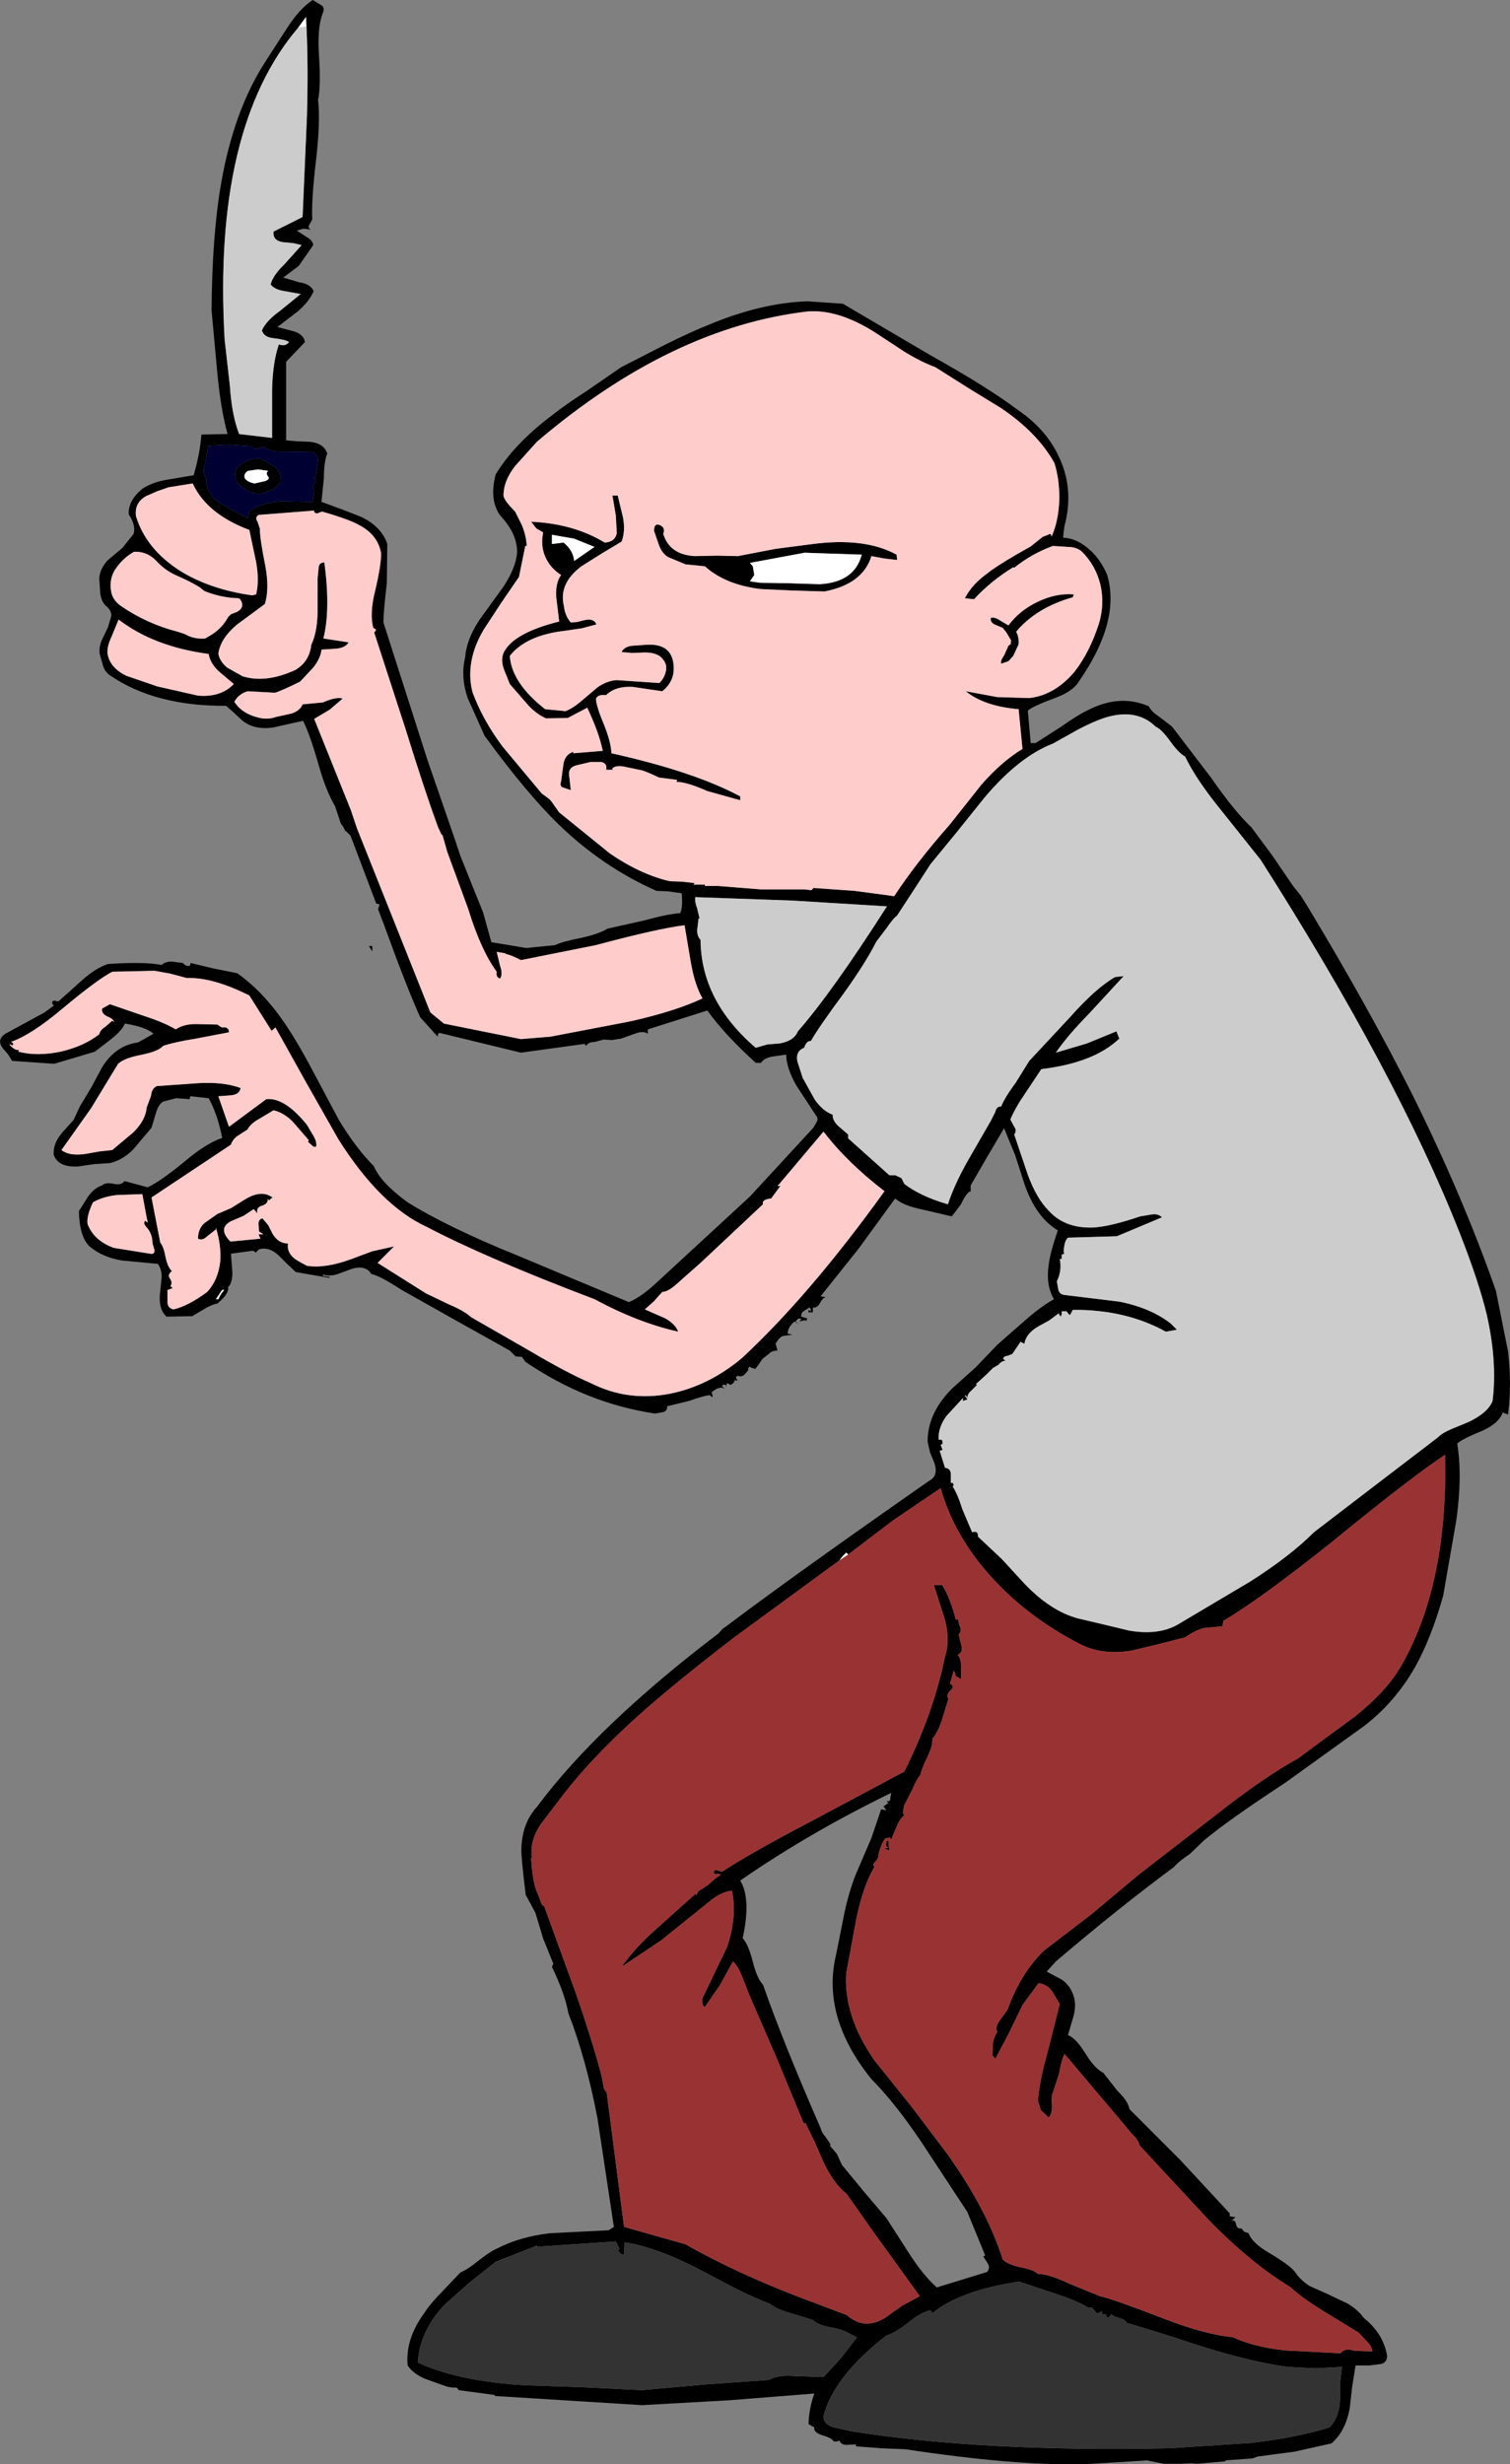 <?xml version="1.0" encoding="UTF-8" standalone="no"?>
<svg xmlns:xlink="http://www.w3.org/1999/xlink" height="254.35px" width="155.95px" xmlns="http://www.w3.org/2000/svg">
  <rect width="100%" height="100%" fill="#808080" stroke="none"/>
  <g transform="matrix(1.0, 0.0, 0.0, 1.0, -506.0, -107.3)">
    <path d="M659.55 243.0 Q658.75 239.65 656.75 234.55 650.25 218.1 636.2 196.05 L632.05 190.85 Q629.5 187.7 628.4 185.4 627.7 185.0 626.85 183.8 626.0 182.6 625.35 182.3 623.35 180.35 620.05 181.4 618.85 181.8 617.25 182.65 L614.75 184.05 Q611.25 185.4 607.7 189.6 L604.85 193.15 602.1 196.5 600.35 199.2 598.65 201.8 Q598.2 202.15 597.6 203.05 L596.5 204.5 Q595.45 206.6 593.2 209.75 590.5 213.4 589.75 214.75 589.3 214.7 589.05 215.45 588.15 215.8 588.35 216.85 L588.9 218.55 590.15 220.8 Q591.0 222.0 592.0 222.35 591.95 222.9 592.55 223.5 L593.6 224.4 593.6 224.8 597.85 228.6 598.45 228.6 599.1 228.9 599.4 229.5 Q601.1 230.8 603.9 231.6 604.55 229.6 605.9 227.2 L608.35 222.95 608.8 222.05 Q608.9 221.5 609.4 221.5 609.75 220.6 610.9 219.05 L612.3 216.8 616.5 212.3 Q619.1 209.35 621.15 208.15 L622.05 208.05 618.5 211.9 Q616.2 214.25 615.05 215.95 L618.25 215.0 621.3 213.75 621.6 214.5 Q619.0 217.0 613.55 217.65 L611.85 220.2 Q610.85 221.65 610.35 222.85 L610.75 223.6 Q611.05 224.0 610.75 224.4 L612.15 228.55 Q613.05 231.0 614.3 232.25 615.95 234.1 618.9 234.0 620.65 233.9 623.75 232.85 L624.95 232.65 Q625.65 232.55 626.0 232.95 L621.35 234.9 616.3 235.05 Q616.0 235.3 615.9 236.0 615.8 236.65 615.95 236.7 L615.65 236.8 615.65 237.25 615.45 237.25 Q615.7 238.45 615.15 239.55 L615.3 240.4 Q615.4 240.85 615.85 240.95 L621.6 241.65 Q624.85 242.3 626.9 243.9 L627.55 244.55 626.4 244.75 Q622.25 242.45 616.8 242.5 L616.5 243.05 616.3 242.85 616.15 242.65 615.65 242.65 615.65 242.95 615.55 243.2 615.4 243.0 615.35 242.85 614.35 243.6 613.25 244.2 Q611.95 244.95 611.8 246.0 L611.4 245.8 610.55 247.05 610.05 247.25 Q609.7 247.25 609.6 247.55 L609.85 247.75 Q609.45 247.75 609.15 248.15 L608.55 248.5 607.8 249.25 606.8 250.15 606.9 250.25 606.3 250.85 Q605.9 251.2 605.9 251.6 L605.75 251.3 605.65 251.4 605.8 251.55 605.9 251.75 605.45 251.9 605.45 251.6 603.75 253.45 Q602.85 254.7 602.95 255.9 L603.15 255.9 Q603.35 255.85 603.35 256.3 L603.15 256.45 603.35 256.95 603.05 257.05 603.6 258.8 Q604.15 258.85 604.2 259.4 L604.2 260.35 604.4 260.35 604.5 260.55 604.4 260.75 Q604.9 261.5 605.4 263.1 L606.4 265.45 Q607.05 265.25 607.0 265.9 L609.45 268.2 611.75 270.7 Q614.5 273.6 617.35 274.35 L619.9 274.95 622.6 275.6 Q625.8 276.15 627.85 274.85 L635.1 270.55 Q639.2 267.95 641.7 265.45 L648.1 260.55 654.45 255.7 Q654.95 255.2 655.9 254.8 L657.6 254.1 Q659.65 253.15 660.15 251.9 660.65 247.85 659.55 243.0 M661.75 246.8 Q662.15 250.2 661.75 253.3 L661.2 253.1 Q660.8 254.2 659.15 254.95 656.95 255.85 656.5 256.3 657.05 259.65 656.4 264.25 L655.05 272.0 Q653.8 276.45 652.1 279.45 650.05 283.0 646.95 285.4 L638.75 291.3 Q632.95 295.1 630.35 297.25 L628.9 298.65 Q627.7 299.45 627.25 300.0 621.5 304.25 615.05 309.75 L614.1 310.8 615.7 311.65 Q616.5 312.25 616.8 313.1 617.2 314.0 616.9 315.3 L616.3 317.35 Q617.15 317.7 618.1 319.25 619.05 320.8 619.95 321.25 L621.4 323.1 Q622.5 324.15 622.65 325.0 L627.9 330.25 633.0 335.75 633.0 336.05 633.6 336.15 633.15 336.55 Q633.55 336.35 633.65 336.85 633.75 337.4 634.2 337.3 L634.5 337.65 634.95 337.8 Q635.3 338.8 637.1 339.85 639.2 341.1 639.75 341.8 640.25 342.6 641.25 343.25 L643.15 344.1 645.15 345.05 Q646.2 345.65 646.85 346.55 648.85 348.15 649.25 350.4 649.3 351.1 648.65 351.3 L647.45 351.45 646.0 351.45 645.65 353.65 645.4 355.85 Q644.95 358.3 643.5 359.5 L639.7 360.35 635.9 360.85 635.35 361.05 632.55 361.25 632.55 361.35 629.65 361.6 628.95 361.55 628.1 361.6 626.2 361.6 624.45 361.25 621.3 361.45 617.95 361.65 Q610.7 361.8 599.5 360.1 L597.0 360.0 594.4 359.8 594.4 359.6 593.45 359.65 Q592.85 359.65 592.7 359.2 L592.45 359.3 592.1 359.3 Q591.95 358.95 590.9 358.65 590.0 358.35 590.1 357.85 L589.5 357.5 Q589.55 355.9 590.1 354.35 L581.25 355.05 572.3 355.55 557.1 354.6 557.1 354.5 553.35 354.0 Q553.25 353.65 552.85 353.75 L552.2 353.65 549.95 352.85 Q548.65 352.3 548.1 351.45 547.85 348.7 549.85 346.0 550.5 345.0 551.7 343.8 L553.55 341.85 Q554.3 341.55 555.4 340.65 556.6 339.7 557.3 339.4 559.7 338.15 562.85 337.8 L568.85 337.5 569.4 337.15 567.7 325.9 Q566.5 319.7 564.7 315.1 564.35 313.1 563.0 310.3 L563.15 310.0 562.1 307.4 561.3 304.75 560.8 303.8 560.3 302.9 Q559.8 298.9 559.85 298.15 559.9 295.5 561.45 293.8 567.7 285.4 580.2 275.9 L580.6 275.45 581.15 275.05 Q588.05 269.85 601.95 260.15 602.95 259.65 602.5 258.3 L602.05 257.2 601.8 256.1 Q601.8 253.1 604.4 250.55 L606.75 248.45 609.0 246.1 611.85 243.6 Q613.5 242.15 614.85 241.4 614.0 239.95 614.3 237.9 614.45 236.6 615.25 234.3 612.95 232.9 611.8 229.5 L610.85 226.55 609.7 223.75 607.9 226.8 606.25 229.65 606.25 230.35 606.2 230.25 Q605.75 230.5 605.25 231.6 L604.3 232.85 601.3 232.15 Q599.3 231.75 598.45 231.0 L594.7 236.15 590.75 241.1 591.3 241.2 Q591.0 241.2 590.65 241.85 590.35 242.35 589.95 242.25 L589.95 242.75 589.5 242.75 589.5 242.5 589.75 242.65 589.75 242.45 589.6 242.25 589.05 242.6 Q588.7 242.8 588.75 243.2 L589.25 243.35 Q589.5 243.35 589.2 243.7 L589.2 243.55 588.55 243.7 588.7 243.55 588.75 243.4 588.45 243.4 588.15 243.7 588.55 244.0 588.05 243.7 Q587.35 244.3 587.35 244.95 L587.85 245.05 586.85 245.2 Q586.45 245.35 586.1 246.0 L586.3 246.7 Q585.7 246.7 585.4 247.05 L584.75 247.55 584.35 248.15 584.0 248.6 583.55 248.45 Q583.4 248.25 583.25 248.6 L583.3 248.7 583.0 249.05 Q582.65 249.5 582.2 249.3 581.95 249.4 582.05 249.6 L582.2 249.8 581.9 249.75 581.75 250.05 581.45 250.25 581.1 250.05 580.95 250.45 580.95 250.25 580.75 250.2 580.55 250.35 580.9 250.7 Q580.4 250.25 579.5 251.0 L579.6 251.4 579.6 251.5 579.4 251.4 579.3 251.3 Q578.7 251.35 577.15 251.9 L574.9 252.45 Q574.95 252.9 574.5 253.05 L573.65 253.2 Q566.55 252.15 560.25 247.85 L559.9 247.35 559.25 247.3 558.65 246.7 553.1 243.6 547.5 240.45 Q545.2 238.95 544.35 238.8 543.7 237.75 542.1 238.35 L540.75 238.85 Q539.95 239.05 539.35 238.85 L539.35 239.0 540.05 239.1 540.05 239.2 536.55 238.6 535.65 237.75 534.8 236.9 Q533.8 235.95 532.75 236.25 L532.4 236.6 532.25 236.45 532.1 236.4 529.85 236.7 530.0 238.6 Q530.0 239.8 529.55 240.15 529.7 240.8 528.45 241.85 528.0 241.9 527.2 242.35 L525.85 243.15 523.2 243.2 Q522.3 242.4 522.55 240.55 L522.7 239.1 Q522.7 238.3 522.3 237.75 L518.55 237.4 Q516.55 237.05 515.25 235.95 514.2 234.95 514.15 232.3 L515.1 230.8 Q515.75 229.9 516.55 229.65 516.9 229.3 517.8 229.5 518.55 229.65 518.85 229.2 L521.25 229.85 Q522.55 229.25 525.05 227.2 527.3 225.3 528.95 224.75 528.45 222.25 527.55 220.65 L525.7 220.45 Q525.6 220.45 525.6 220.75 L524.2 220.65 522.85 221.0 Q522.35 221.3 522.1 222.2 L521.65 223.7 519.75 225.95 Q518.65 227.05 517.35 227.35 L515.75 227.45 514.05 227.7 Q512.0 227.8 511.55 226.5 511.45 225.2 512.65 223.95 L513.6 222.9 514.25 221.5 515.45 219.5 516.55 217.45 Q517.95 215.2 520.25 214.9 L521.85 214.0 Q521.1 213.3 518.9 212.95 518.6 213.65 517.55 214.5 L515.8 215.85 511.6 217.1 507.25 216.8 506.85 216.15 506.25 215.45 Q505.65 214.6 506.55 214.0 L510.6 211.8 511.55 211.1 511.4 210.9 511.4 210.65 511.75 210.55 511.75 210.65 512.05 210.65 514.45 208.5 Q515.9 207.2 517.15 206.8 520.9 206.55 522.7 206.9 523.05 206.55 523.75 206.55 L524.9 206.7 Q525.15 207.05 525.6 207.0 L525.7 206.7 528.0 207.25 530.5 207.75 Q532.9 209.45 534.9 212.2 536.3 214.1 538.1 217.45 L541.0 222.9 Q542.75 225.8 544.6 227.65 545.3 229.35 548.1 231.4 552.3 234.0 559.35 236.85 L570.95 241.7 Q572.25 241.15 573.8 239.7 L576.4 237.3 583.45 230.8 590.0 223.7 590.35 223.1 Q590.55 222.7 590.25 222.4 L588.25 219.35 Q587.2 217.5 587.2 216.15 L585.8 216.35 Q584.9 216.5 584.6 217.0 L584.05 217.0 Q580.85 214.1 579.05 211.6 L572.9 213.55 572.9 214.0 Q572.45 213.65 571.55 214.0 L570.15 214.5 569.2 214.65 568.35 214.6 567.4 214.85 Q566.75 214.85 566.55 215.25 L566.35 215.05 559.8 215.95 551.35 213.9 551.25 214.05 551.2 214.3 549.4 212.3 Q548.0 209.2 545.75 203.0 L545.05 201.15 545.2 200.65 544.85 200.55 542.2 193.55 541.75 193.1 541.65 193.05 541.45 192.65 541.2 192.3 540.6 190.5 Q539.7 189.0 538.95 186.4 538.0 183.05 537.3 181.7 L534.15 182.4 Q532.2 182.65 531.0 181.65 L530.2 180.9 529.35 180.15 Q522.0 180.2 517.35 177.0 516.85 176.65 516.65 176.05 L516.3 174.8 Q516.2 174.15 516.5 173.4 L517.15 172.05 517.5 170.85 Q517.5 170.25 516.9 169.8 516.45 169.35 516.35 168.5 L516.25 167.0 Q516.3 166.05 517.1 165.15 L518.65 163.85 519.8 162.4 Q520.05 161.5 519.3 160.4 519.2 159.0 520.7 157.75 521.75 157.05 523.35 156.8 L526.0 156.35 Q526.65 154.15 526.8 152.15 L529.5 152.1 Q528.8 149.55 528.45 145.85 L527.85 139.35 Q527.9 131.55 528.85 126.15 530.15 118.75 533.35 113.75 L535.55 110.35 Q536.9 108.2 538.3 107.3 L539.2 107.85 Q539.6 108.1 539.3 108.75 538.75 110.25 538.95 113.1 539.15 116.25 538.85 117.6 539.1 119.8 538.65 123.75 538.15 127.9 538.25 129.95 L537.95 130.5 Q537.75 130.8 538.1 131.0 L537.35 130.9 536.65 131.1 537.65 131.75 Q538.3 132.1 538.35 132.6 L537.55 133.75 536.85 134.75 535.25 135.95 536.95 136.45 Q538.05 136.6 538.4 137.35 537.95 138.4 536.75 139.45 L534.65 141.05 536.35 141.5 Q537.35 141.8 537.5 142.6 L535.55 144.65 535.55 148.75 535.55 152.75 536.7 152.85 538.0 152.9 Q539.45 153.05 539.8 154.1 539.45 155.0 539.45 156.65 L539.2 159.1 541.25 159.85 543.3 160.65 Q545.4 161.65 546.0 163.45 L545.95 167.5 Q545.6 170.45 545.6 171.55 L550.15 185.75 552.95 193.85 553.55 195.65 555.9 201.5 556.75 204.55 560.35 205.15 563.35 204.85 Q564.0 204.5 566.05 204.1 567.85 203.7 568.75 203.15 L572.55 202.3 Q574.9 201.65 576.25 201.55 576.55 200.9 576.4 199.5 L575.0 199.3 573.8 199.25 Q568.25 196.8 563.7 192.4 560.4 189.2 556.05 183.25 L554.3 179.35 Q553.55 177.15 554.05 175.1 554.15 173.4 555.5 171.3 L558.0 167.85 Q559.3 165.85 559.4 164.35 559.45 162.4 557.65 160.5 556.5 158.85 557.2 156.25 559.15 153.05 563.1 150.1 564.35 149.1 566.6 147.65 L570.15 145.2 574.65 142.9 Q577.35 141.55 579.25 140.8 584.65 138.55 589.4 138.4 L593.05 138.65 602.15 144.0 Q607.9 147.2 611.1 149.6 614.2 151.7 615.5 154.75 616.9 157.95 615.95 161.55 L615.85 162.2 615.8 162.8 Q617.25 162.85 618.6 164.1 619.7 165.1 620.35 166.65 621.75 171.4 617.45 177.6 616.85 178.65 614.95 179.35 612.65 180.2 612.15 180.65 L612.45 184.0 612.95 184.0 615.6 182.3 Q617.3 181.1 618.35 180.6 621.65 178.9 624.65 180.2 624.9 180.75 625.75 181.3 L627.05 182.3 631.1 187.6 Q633.45 191.0 635.25 192.7 L637.4 195.6 639.55 198.75 640.35 199.75 641.1 200.95 Q647.45 211.5 651.85 220.25 657.05 230.7 660.5 240.55 L661.75 246.8 M592.7 268.35 L581.7 276.4 Q577.75 279.45 575.35 281.45 568.1 287.4 564.05 292.7 L561.8 295.65 Q560.65 297.45 560.95 299.05 L560.85 299.05 Q561.0 301.75 561.55 302.8 L561.8 303.45 Q561.9 303.95 562.2 304.05 L565.35 312.7 Q567.15 317.85 568.15 321.65 L568.3 322.5 Q568.35 323.0 568.65 323.25 L570.45 337.15 576.8 338.95 Q582.35 342.1 589.6 344.8 L593.45 346.25 Q595.25 347.85 597.4 346.55 L599.15 345.3 601.0 344.3 596.3 337.8 593.45 333.75 Q592.05 332.65 591.0 330.35 L590.15 328.4 589.2 326.45 589.0 326.45 586.25 319.8 583.45 313.35 582.7 311.45 Q582.25 310.25 581.7 309.75 L580.35 312.2 578.8 314.45 Q578.55 314.35 578.55 314.05 L578.55 313.55 581.1 308.25 Q582.15 305.15 581.6 302.45 580.6 302.55 579.6 303.3 L574.25 307.6 570.2 310.3 Q571.7 308.2 573.95 306.25 L577.8 302.8 577.95 302.9 Q578.0 302.5 578.45 302.3 L579.15 301.85 579.8 301.25 580.45 300.8 580.2 300.7 579.9 300.75 579.7 300.6 Q579.85 300.2 580.05 300.35 L580.55 300.5 Q583.9 298.35 589.75 295.3 L599.4 290.15 Q602.4 284.15 603.6 278.3 604.15 276.7 603.6 274.5 L602.45 270.9 603.3 270.9 Q604.15 272.25 604.7 274.45 L605.0 274.45 Q604.9 274.6 605.15 275.2 605.35 275.7 605.0 276.0 L605.3 277.2 Q605.45 277.9 604.9 278.1 605.25 278.5 605.25 279.25 L605.25 280.6 604.7 280.3 604.65 280.0 604.5 279.75 604.1 281.1 Q604.65 281.3 604.2 281.75 603.65 282.25 603.95 282.65 L603.3 284.75 Q602.9 286.05 602.3 286.75 602.35 287.45 601.8 288.6 601.15 289.95 601.05 290.5 600.65 290.95 600.2 292.05 L599.4 293.6 Q599.15 294.55 599.4 294.65 598.9 295.05 598.6 295.85 L598.05 297.15 597.95 297.05 597.95 296.95 597.45 297.05 Q597.05 297.45 596.7 298.8 596.75 299.1 596.4 299.45 596.1 299.7 596.3 300.0 595.15 301.95 594.45 305.3 L593.4 310.95 Q593.1 315.35 596.3 319.95 L600.15 324.75 603.85 329.65 Q607.95 335.4 609.55 340.5 610.0 341.0 611.3 341.3 612.7 341.55 613.2 342.0 614.45 342.05 616.4 343.0 L619.6 344.3 Q621.1 344.65 626.4 346.7 630.45 348.25 633.35 348.55 635.5 349.55 638.7 349.9 L644.45 350.2 Q644.85 349.6 645.95 349.95 L647.75 350.0 Q647.7 349.5 647.15 348.95 L646.3 348.05 642.7 345.85 Q640.5 344.5 639.25 343.35 635.2 340.9 630.85 336.45 L623.7 328.75 Q623.6 328.2 622.9 327.55 L621.9 326.35 618.9 322.8 615.95 319.3 Q615.65 319.8 615.4 321.25 L614.75 323.25 Q614.55 323.6 614.65 324.7 614.65 325.55 614.3 325.85 L613.5 325.1 613.2 324.15 Q613.35 322.1 614.2 319.1 L615.45 314.15 614.65 312.8 Q614.05 312.05 613.25 312.0 L611.6 314.25 610.2 317.15 608.8 319.8 608.5 319.45 608.55 318.15 Q608.7 317.45 609.0 317.05 608.75 316.5 609.25 315.85 L610.05 314.75 Q611.4 311.0 613.8 308.65 L618.7 304.9 623.6 300.8 631.55 294.65 Q636.5 290.75 640.05 288.8 L642.9 286.7 645.9 284.5 Q649.4 281.7 650.85 279.0 655.55 270.65 655.25 257.45 651.7 259.8 643.75 266.3 636.45 272.15 632.35 274.6 L632.25 275.15 630.25 275.35 Q629.2 275.7 628.4 276.3 L625.65 277.0 622.95 277.65 Q619.85 278.2 617.45 276.95 612.25 274.25 608.6 270.3 604.6 266.0 603.15 260.9 L598.2 264.25 593.6 267.75 593.4 267.55 593.0 267.95 592.7 268.35 M537.65 110.05 L537.6 109.05 536.8 110.15 Q527.95 120.55 529.2 142.35 L529.75 147.2 Q529.95 150.2 530.7 152.1 L534.1 152.5 534.1 147.6 Q534.15 144.75 534.8 142.85 535.5 143.1 535.85 142.6 535.5 142.35 534.2 142.2 533.25 142.1 533.05 141.4 533.5 140.4 534.9 139.4 L537.05 137.65 535.4 137.35 Q534.35 137.2 533.95 136.65 534.2 135.7 535.4 134.55 L537.15 132.6 536.3 132.4 535.25 132.3 Q534.15 132.15 534.25 131.2 L537.25 129.7 537.7 119.3 Q537.85 114.15 537.65 110.05 M558.0 158.45 Q558.05 158.95 559.2 160.1 L559.9 161.5 Q560.35 162.6 560.4 163.65 L560.25 163.65 559.6 166.85 557.75 169.55 555.95 172.3 Q554.0 175.6 554.8 178.75 555.85 181.6 557.9 184.35 L561.95 189.2 562.7 189.75 562.9 189.95 563.75 191.15 569.0 195.4 Q572.15 197.55 575.15 198.25 L576.45 198.3 577.75 198.45 577.6 198.6 578.8 198.6 578.8 198.75 580.2 198.75 584.6 199.1 589.05 199.1 589.55 199.15 Q589.85 199.25 590.0 198.95 L594.25 199.25 598.35 199.8 Q600.65 196.3 604.1 192.4 L607.35 188.3 Q609.45 185.9 611.6 184.6 L611.2 180.5 Q607.65 180.2 605.75 178.65 L609.0 179.25 612.3 179.35 Q614.95 179.05 617.0 176.6 618.55 174.6 619.5 171.65 620.1 169.65 619.65 167.65 619.15 165.65 617.75 164.25 617.2 163.75 616.25 163.75 L614.75 163.65 Q612.55 164.45 610.75 165.9 L610.65 165.85 Q608.35 167.25 606.6 169.15 L605.65 169.05 Q606.4 167.6 607.95 166.5 608.65 165.9 610.95 164.55 L612.45 163.7 613.7 162.7 614.25 162.5 Q614.55 162.25 614.6 162.7 615.3 161.15 615.4 159.0 615.45 156.85 614.9 155.1 613.15 151.95 609.35 149.4 L606.0 147.35 602.6 145.2 Q601.2 144.7 599.4 143.6 L596.35 141.6 Q592.55 139.2 589.4 139.45 575.3 141.1 561.45 152.9 L559.2 155.4 Q558.0 156.95 558.0 158.45 M518.25 171.25 L517.55 172.95 Q517.05 174.0 517.1 174.7 517.3 176.2 519.05 177.05 L520.65 177.6 522.25 178.15 526.45 179.1 Q528.8 179.3 530.15 177.9 L528.6 176.6 Q527.7 175.75 527.55 174.8 521.9 174.05 518.25 171.25 M524.45 166.8 Q523.1 166.25 522.15 165.2 521.2 164.2 519.85 164.25 518.75 164.85 517.95 166.0 517.3 166.95 517.45 168.15 517.55 169.2 518.5 169.85 521.2 171.7 524.35 172.5 L525.1 172.75 Q526.05 173.3 527.2 173.2 L527.95 172.75 Q529.0 172.05 529.55 171.0 L529.8 170.75 529.85 170.7 530.5 170.45 Q531.35 169.95 530.8 169.15 L530.65 169.05 Q528.8 169.0 527.1 168.3 L526.6 167.9 Q525.6 167.3 524.45 166.8 M522.25 158.0 L521.1 158.5 Q519.85 159.2 520.05 160.6 521.1 164.0 524.65 166.25 527.75 168.15 532.05 168.75 L532.45 168.65 Q532.8 167.25 532.45 165.3 L531.75 162.0 Q527.35 160.35 525.9 157.2 L523.4 157.6 522.25 158.0 M562.1 162.25 L561.4 161.85 560.85 161.15 Q565.25 161.35 568.45 163.3 569.5 163.25 569.7 162.35 L569.6 160.5 569.25 158.45 569.8 158.45 570.35 160.75 Q570.6 162.15 570.2 163.2 L568.2 164.4 566.05 165.75 Q563.65 167.55 564.25 169.9 564.35 170.85 564.95 171.55 L565.6 171.5 566.4 171.3 Q567.35 171.1 567.6 171.75 L566.1 172.15 564.4 172.4 Q560.35 172.85 558.65 175.0 558.85 177.8 562.3 180.5 L564.4 180.7 Q565.1 180.45 566.05 179.65 L567.7 178.25 Q568.7 177.55 569.7 177.5 L574.1 177.8 Q574.6 177.3 574.75 176.65 574.95 175.95 574.5 175.4 573.95 174.6 572.45 174.65 L571.3 174.7 570.2 174.6 Q570.45 174.05 571.3 173.95 L572.75 173.85 Q575.1 173.7 575.5 175.5 575.9 177.45 574.4 178.65 L571.35 178.2 Q569.55 178.1 568.6 179.05 567.7 178.95 567.55 179.45 567.6 180.25 568.4 182.15 569.1 183.9 569.15 185.05 577.7 186.95 582.45 189.5 L582.45 189.9 579.05 188.95 Q576.9 188.0 575.85 188.0 L575.95 187.8 574.05 187.55 Q572.5 186.8 572.0 186.75 L570.55 186.45 Q569.65 186.25 569.25 186.6 L569.25 186.75 568.6 186.75 Q568.75 186.1 568.1 185.95 L567.0 185.95 565.5 186.3 Q564.6 186.55 564.8 187.5 L564.95 188.85 564.05 188.55 Q563.8 188.35 563.95 187.95 L564.2 186.1 Q564.4 185.15 565.2 184.9 L565.2 185.05 568.25 184.8 Q567.9 183.0 566.65 180.35 L564.65 181.4 562.4 181.45 Q561.25 180.95 560.3 179.8 L558.65 177.9 558.05 176.4 Q557.7 175.45 558.0 174.7 558.95 172.65 563.75 171.45 L563.45 168.95 Q563.35 167.45 563.95 166.65 562.85 165.95 562.35 164.85 561.8 163.65 562.1 162.25 M563.0 163.45 L564.2 163.3 Q565.2 164.1 565.3 165.2 L567.4 163.75 565.3 162.9 563.0 162.5 563.0 163.45 M538.55 157.1 Q538.8 156.7 538.35 156.65 L538.6 156.5 538.85 154.85 Q538.8 153.9 537.9 153.95 L535.45 153.9 Q533.95 154.0 533.2 153.4 L532.55 153.6 Q532.15 153.75 532.0 153.35 L529.65 153.2 527.5 153.3 527.2 155.05 Q526.85 156.1 527.3 156.7 527.2 158.2 528.75 159.25 L530.2 160.05 531.6 160.8 531.8 160.05 Q532.95 159.2 534.95 159.05 L538.3 159.1 538.45 157.85 Q538.2 157.55 538.55 157.1 M538.75 160.3 Q538.4 160.25 538.45 160.0 L532.7 160.45 Q532.3 160.7 532.6 161.15 L532.85 161.9 Q532.8 162.7 533.4 165.7 533.85 168.1 533.35 169.65 L530.5 171.75 Q528.8 173.15 528.55 174.75 528.65 175.5 529.45 176.2 L531.05 177.1 Q533.45 177.85 536.5 176.45 537.95 175.6 538.15 173.85 538.75 172.6 538.8 170.55 L538.8 167.05 538.9 166.0 Q538.9 165.35 539.5 165.35 540.15 170.25 539.4 173.2 L542.0 173.6 Q541.7 174.15 540.75 174.25 L539.2 174.35 Q539.15 175.15 538.4 176.15 L537.0 177.65 Q535.1 178.6 534.4 178.8 L531.6 178.65 Q530.65 178.9 530.2 179.75 L530.6 180.25 Q531.35 181.0 532.45 181.3 533.55 181.65 534.5 181.3 L536.1 180.95 Q537.0 180.65 537.25 180.0 L539.35 179.8 Q540.7 179.2 541.4 179.4 L540.05 180.55 538.45 181.5 542.25 190.95 542.85 192.75 550.45 211.8 551.85 212.95 559.8 214.55 562.85 214.3 570.95 212.75 Q575.7 211.7 578.55 210.35 577.75 208.95 577.35 206.65 L576.7 202.8 Q573.9 203.15 567.55 204.85 L559.8 206.4 Q558.85 205.9 558.2 205.75 L558.2 205.7 557.3 205.55 557.65 207.0 Q557.95 207.85 557.65 208.3 557.2 208.2 557.3 207.6 555.65 205.35 554.35 201.1 L552.2 195.25 551.7 193.5 551.6 193.45 551.25 192.7 Q549.95 189.2 547.9 182.6 L544.65 172.6 544.85 172.3 544.55 172.1 Q544.15 170.65 544.75 168.25 545.4 165.5 545.35 164.35 545.0 162.5 543.1 161.5 542.05 160.9 539.25 160.1 L538.75 160.3 M530.85 155.25 Q532.0 154.5 532.95 154.65 L534.45 155.5 Q535.05 156.2 535.0 157.05 L534.15 157.85 533.05 158.25 Q532.1 158.45 530.7 157.35 530.3 156.85 530.3 156.25 530.3 155.6 530.85 155.25 M533.7 156.5 Q533.4 156.15 533.7 155.9 L532.65 155.75 531.6 155.9 Q531.1 156.25 531.3 156.7 531.65 157.1 532.3 157.2 L533.4 156.95 Q533.9 156.75 533.7 156.5 M591.15 168.35 L587.8 168.25 584.55 168.1 Q580.9 167.65 578.8 165.75 L576.8 165.55 575.0 164.8 Q574.35 164.4 574.05 163.55 L573.55 162.1 Q573.55 161.25 574.15 161.5 574.75 161.75 574.5 162.4 575.15 164.55 577.75 164.7 L580.0 164.65 582.2 164.7 586.1 163.95 589.95 163.45 Q595.3 162.75 598.6 164.55 L598.65 165.1 597.35 164.95 596.0 164.7 Q595.1 167.6 591.15 168.35 M587.5 167.5 L590.65 167.6 Q594.25 167.4 595.0 164.55 L589.1 164.35 583.45 165.4 583.75 165.75 583.9 166.65 583.45 167.3 584.5 167.45 587.5 167.5 M610.15 171.85 Q611.3 170.3 613.2 169.4 615.1 168.5 616.9 168.65 L616.8 168.95 Q613.05 170.0 610.95 172.5 611.25 173.05 611.2 173.8 L610.65 175.0 610.15 175.55 609.4 175.8 Q609.3 175.5 609.7 174.95 L610.15 173.95 610.4 173.75 Q610.35 173.5 610.45 173.45 L609.95 172.6 609.55 172.1 608.7 171.75 Q608.2 171.45 608.35 171.05 608.8 171.0 609.3 171.35 L610.15 171.85 M597.6 200.85 L587.75 200.25 577.8 199.9 Q577.75 200.4 578.0 201.05 L578.25 202.1 578.15 202.1 578.0 203.3 Q578.0 203.95 578.35 204.3 578.4 210.6 584.05 215.45 L585.25 215.1 586.5 215.0 Q588.0 214.75 588.4 213.75 591.95 209.7 597.6 200.85 M586.45 229.55 L586.3 229.7 586.6 229.7 585.65 231.0 Q584.65 231.1 584.8 231.6 L578.35 237.65 576.2 239.55 Q575.05 240.65 574.4 240.65 L573.5 241.65 572.6 242.45 574.65 243.35 Q575.7 243.9 576.05 244.75 571.95 243.85 567.4 241.4 556.2 237.15 550.0 233.9 545.25 231.7 540.95 224.9 L537.6 219.0 534.45 213.35 534.05 213.7 531.75 210.05 Q527.95 208.15 525.3 208.25 L523.6 207.8 521.95 207.5 517.6 207.6 Q516.05 208.4 512.4 211.45 509.3 214.05 507.25 214.8 L507.15 214.8 507.4 215.05 507.25 215.25 Q507.2 215.1 506.95 215.1 507.6 215.8 507.95 215.65 L507.9 215.85 Q509.8 216.35 512.25 215.85 514.65 215.3 516.25 214.05 516.35 213.6 516.85 213.3 L517.6 212.65 517.8 212.8 Q517.7 212.45 517.05 212.2 516.45 211.9 516.55 211.4 L517.35 210.95 520.85 212.15 Q523.0 212.85 524.15 213.55 524.95 213.0 526.2 213.0 L528.45 213.05 528.9 213.35 529.35 213.35 529.6 213.55 529.65 213.85 526.25 214.5 Q524.05 214.85 522.85 215.25 522.4 215.8 520.7 216.15 518.85 216.5 518.2 217.1 L515.4 221.7 512.35 226.0 Q513.15 226.65 514.85 226.4 L516.25 226.15 517.6 226.0 519.8 224.15 Q521.05 222.9 521.15 221.6 L521.6 220.4 Q521.65 219.65 522.2 219.4 L526.5 219.1 Q529.1 218.95 530.85 219.6 530.75 220.25 529.9 220.35 L528.55 220.45 529.65 223.6 Q531.6 222.15 533.5 220.75 535.4 220.55 537.7 223.4 L538.35 224.5 Q538.75 225.15 538.65 225.65 538.4 225.75 538.2 225.5 L537.8 225.15 537.9 225.0 536.3 223.15 Q535.35 222.15 534.25 221.9 L532.75 222.8 Q531.9 223.25 531.55 223.9 L530.6 224.5 Q530.05 224.85 529.85 225.45 L521.65 230.9 522.55 235.55 Q522.9 235.95 523.1 237.05 523.3 238.05 523.75 238.5 523.25 238.9 523.55 239.25 523.85 239.7 523.6 240.05 L523.85 240.25 523.3 240.45 523.3 241.7 Q523.3 242.3 523.9 242.45 525.35 242.15 527.4 240.65 528.55 239.4 528.75 237.45 528.85 235.9 528.35 234.2 L528.3 234.0 528.3 234.2 527.4 234.9 Q526.9 235.4 526.45 235.15 526.45 234.15 527.1 233.55 L528.45 232.6 529.85 232.0 531.3 231.1 Q533.0 230.05 534.15 230.9 L533.95 231.05 533.8 231.2 533.65 231.05 Q533.7 231.55 533.05 231.75 532.4 231.95 532.6 232.55 L532.2 232.1 531.15 232.8 529.85 233.35 Q528.45 234.1 529.8 235.45 L532.9 235.15 532.7 234.7 533.2 234.7 532.75 234.4 532.7 233.6 Q532.7 233.15 533.1 233.05 L533.7 233.75 534.15 234.65 Q534.75 235.65 535.75 235.65 535.6 236.5 536.35 237.15 536.55 237.35 537.7 237.95 539.6 238.25 542.3 237.25 L544.45 236.45 546.7 235.95 545.0 237.65 550.0 240.8 552.4 241.95 Q553.95 242.6 554.65 243.25 L560.75 246.75 Q564.55 249.0 567.0 250.05 570.85 252.0 575.2 251.15 579.2 250.35 582.65 247.45 589.65 240.95 597.35 230.25 593.5 227.3 591.05 224.1 L586.45 229.55 M544.1 204.95 L544.45 204.95 544.45 205.5 544.1 204.95 M597.95 292.85 L598.05 292.35 Q589.7 296.4 582.45 301.4 583.6 303.3 582.7 307.35 583.3 308.0 583.75 309.8 584.2 311.55 584.8 312.15 586.9 318.15 590.75 326.95 590.85 327.4 591.25 327.85 L591.8 328.65 591.7 328.75 592.45 329.65 592.95 330.75 595.3 333.6 597.55 336.25 599.9 339.9 Q601.3 342.1 602.75 343.4 L607.95 341.8 Q608.3 341.35 608.0 340.9 L607.55 340.2 607.75 340.1 605.9 335.6 601.1 328.3 Q598.35 324.25 596.0 321.9 590.8 315.45 592.35 309.05 L593.25 304.55 Q593.85 301.9 594.65 300.15 L596.0 297.0 597.0 294.05 597.55 294.15 597.25 293.75 597.75 293.4 597.55 293.2 Q598.0 293.3 597.95 292.85 M521.0 233.3 L521.25 233.5 521.2 233.25 520.7 230.55 518.05 230.65 Q516.65 230.8 515.6 231.4 514.9 232.9 515.05 233.65 515.7 235.35 517.75 236.1 L521.5 236.7 Q522.0 236.8 521.95 236.3 L521.75 235.65 Q521.75 234.75 521.25 234.1 520.7 233.55 521.0 233.3 M528.8 240.9 L529.15 240.45 Q528.95 240.35 528.8 240.65 L528.3 241.4 528.55 241.4 528.8 240.9 M561.4 339.1 L557.2 340.75 554.55 342.85 552.0 345.1 Q549.35 347.85 549.15 351.15 553.35 353.1 560.3 353.5 L566.25 353.7 572.3 354.0 579.0 353.4 585.4 352.95 Q586.35 352.4 588.2 352.55 L591.05 352.65 592.85 350.7 594.5 348.55 593.6 348.1 Q593.1 347.75 591.7 347.5 590.4 347.25 589.95 346.75 L587.65 346.05 Q586.2 345.65 585.55 345.1 583.95 344.5 581.85 343.45 L578.25 341.55 Q573.7 339.2 570.5 338.75 L570.45 340.0 570.2 340.0 569.95 339.75 Q569.75 339.55 569.9 339.45 L570.0 339.45 569.6 338.65 561.45 339.2 561.45 339.1 561.4 339.1 M615.0 344.05 L611.25 342.8 Q605.2 343.7 602.3 346.05 L602.1 345.75 Q601.1 345.95 599.65 347.15 598.25 348.2 597.55 348.35 592.05 352.65 591.05 356.7 591.05 357.55 592.15 357.85 L593.95 358.25 Q607.5 360.4 626.75 360.0 L635.2 359.45 Q639.9 358.9 643.3 357.85 644.35 356.8 644.4 354.85 L644.4 353.25 644.6 351.6 641.85 351.75 639.0 351.6 Q634.45 351.0 627.55 348.65 L624.85 347.8 622.35 347.05 Q622.2 346.7 621.6 346.55 620.95 346.4 620.8 346.15 L620.45 346.55 Q620.15 346.35 620.25 346.15 L619.8 346.15 619.8 345.85 619.45 346.05 Q619.2 346.1 619.1 345.85 L618.75 345.45 618.4 345.5 Q617.1 344.7 615.0 344.05 M597.85 298.3 L597.35 298.1 597.75 298.0 Q597.45 297.85 597.5 297.65 L597.6 297.25 597.85 297.45 597.75 297.45 597.85 298.3" fill="#000000" fill-rule="evenodd" stroke="none"/>
    <path d="M659.55 243.0 Q660.65 247.85 660.15 251.9 659.65 253.15 657.6 254.1 L655.9 254.8 Q654.95 255.2 654.45 255.7 L648.1 260.55 641.7 265.45 Q639.2 267.95 635.1 270.55 L627.85 274.85 Q625.8 276.15 622.6 275.6 L619.9 274.95 617.35 274.35 Q614.5 273.6 611.75 270.7 L609.45 268.2 607.0 265.9 Q607.05 265.25 606.4 265.45 L605.4 263.1 Q604.9 261.5 604.4 260.75 L604.5 260.55 604.4 260.35 604.2 260.35 604.2 259.4 Q604.15 258.85 603.6 258.8 L603.05 257.05 603.35 256.95 603.15 256.45 603.35 256.3 Q603.35 255.85 603.15 255.9 L602.95 255.9 Q602.85 254.7 603.75 253.45 L605.45 251.6 605.45 251.9 605.9 251.75 605.8 251.55 605.65 251.4 605.75 251.3 605.9 251.6 Q605.9 251.2 606.3 250.85 L606.9 250.25 606.8 250.15 607.8 249.25 608.55 248.5 609.15 248.15 Q609.45 247.75 609.85 247.75 L609.6 247.55 Q609.7 247.25 610.05 247.25 L610.55 247.05 611.4 245.8 611.8 246.0 Q611.95 244.95 613.25 244.2 L614.35 243.6 615.35 242.85 615.4 243.0 615.55 243.2 615.65 242.95 615.65 242.65 616.15 242.65 616.3 242.85 616.5 243.05 616.8 242.5 Q622.25 242.45 626.4 244.75 L627.55 244.55 626.9 243.9 Q624.85 242.3 621.6 241.65 L615.85 240.95 Q615.4 240.85 615.3 240.4 L615.15 239.55 Q615.7 238.45 615.45 237.25 L615.65 237.25 615.65 236.8 615.95 236.7 Q615.8 236.65 615.9 236.0 616.0 235.3 616.3 235.05 L621.35 234.9 626.0 232.95 Q625.65 232.55 624.95 232.65 L623.75 232.85 Q620.65 233.9 618.9 234.0 615.95 234.1 614.3 232.25 613.05 231.0 612.15 228.55 L610.75 224.4 Q611.05 224.0 610.75 223.6 L610.35 222.85 Q610.85 221.65 611.85 220.2 L613.55 217.65 Q619.0 217.0 621.6 214.5 L621.3 213.75 618.25 215.0 615.05 215.95 Q616.2 214.25 618.5 211.9 L622.05 208.05 621.15 208.15 Q619.1 209.35 616.5 212.3 L612.3 216.8 610.9 219.05 Q609.75 220.6 609.4 221.5 608.9 221.5 608.8 222.05 L608.35 222.95 605.9 227.2 Q604.55 229.6 603.9 231.6 601.1 230.8 599.4 229.5 L599.1 228.9 598.45 228.6 597.85 228.6 593.6 224.8 593.6 224.4 592.55 223.5 Q591.95 222.9 592.0 222.35 591.0 222.0 590.15 220.8 L588.9 218.55 588.35 216.85 Q588.15 215.8 589.05 215.45 589.3 214.7 589.75 214.75 590.5 213.4 593.2 209.75 595.45 206.6 596.5 204.5 L597.6 203.05 Q598.2 202.15 598.65 201.8 L600.35 199.2 602.1 196.5 604.85 193.15 607.7 189.6 Q611.25 185.4 614.75 184.05 L617.25 182.65 Q618.85 181.8 620.05 181.4 623.35 180.35 625.35 182.3 626.0 182.6 626.85 183.8 627.7 185.0 628.4 185.4 629.5 187.7 632.05 190.85 L636.2 196.05 Q650.25 218.1 656.75 234.55 658.75 239.65 659.55 243.0 M536.8 110.15 L537.65 110.05 Q537.85 114.15 537.7 119.3 L537.25 129.7 534.25 131.2 Q534.15 132.15 535.25 132.3 L536.3 132.4 537.15 132.6 535.4 134.55 Q534.2 135.7 533.95 136.65 534.35 137.2 535.4 137.35 L537.05 137.65 534.9 139.4 Q533.5 140.4 533.05 141.4 533.25 142.1 534.2 142.2 535.5 142.35 535.85 142.6 535.5 143.1 534.8 142.85 534.15 144.75 534.1 147.6 L534.1 152.5 530.7 152.1 Q529.95 150.2 529.75 147.2 L529.2 142.35 Q527.95 120.55 536.8 110.15 M597.6 200.85 Q591.95 209.7 588.4 213.75 588.0 214.75 586.5 215.0 L585.25 215.1 584.05 215.45 Q578.4 210.6 578.35 204.3 578.0 203.95 578.0 203.3 L578.15 202.1 578.25 202.1 578.0 201.05 Q577.75 200.4 577.8 199.9 L587.75 200.25 597.6 200.85" fill="#cccccc" fill-rule="evenodd" stroke="none"/>
    <path d="M593.6 267.75 L598.2 264.25 603.15 260.9 Q604.6 266.0 608.6 270.3 612.25 274.25 617.45 276.95 619.85 278.2 622.95 277.65 L625.65 277.0 628.4 276.3 Q629.2 275.7 630.25 275.35 L632.25 275.15 632.35 274.6 Q636.45 272.15 643.75 266.3 651.7 259.8 655.25 257.45 655.55 270.65 650.85 279.0 649.4 281.7 645.9 284.5 L642.9 286.7 640.05 288.8 Q636.5 290.75 631.55 294.65 L623.6 300.8 618.7 304.9 613.8 308.65 Q611.4 311.0 610.05 314.75 L609.25 315.85 Q608.75 316.5 609.0 317.05 608.7 317.45 608.55 318.15 L608.5 319.45 608.8 319.8 610.2 317.15 611.6 314.25 613.25 312.0 Q614.05 312.05 614.65 312.8 L615.45 314.15 614.2 319.1 Q613.35 322.1 613.2 324.15 L613.5 325.1 614.3 325.85 Q614.65 325.55 614.65 324.7 614.55 323.6 614.75 323.25 L615.4 321.25 Q615.65 319.8 615.95 319.3 L618.9 322.8 621.9 326.35 622.9 327.55 Q623.6 328.2 623.7 328.75 L630.85 336.45 Q635.2 340.9 639.25 343.35 640.5 344.5 642.7 345.85 L646.3 348.05 647.15 348.95 Q647.7 349.5 647.75 350.0 L645.95 349.95 Q644.85 349.6 644.45 350.2 L638.7 349.9 Q635.5 349.55 633.35 348.55 630.45 348.25 626.4 346.7 621.1 344.65 619.6 344.3 L616.4 343.0 Q614.45 342.05 613.2 342.0 612.7 341.55 611.3 341.3 610.0 341.0 609.55 340.5 607.95 335.4 603.85 329.65 L600.15 324.75 596.3 319.95 Q593.1 315.35 593.4 310.95 L594.45 305.3 Q595.15 301.95 596.3 300.0 596.1 299.7 596.4 299.45 596.75 299.1 596.7 298.8 597.05 297.45 597.45 297.05 L597.95 296.95 597.95 297.05 598.05 297.15 598.6 295.85 Q598.9 295.05 599.4 294.65 599.15 294.55 599.4 293.6 L600.2 292.05 Q600.65 290.95 601.05 290.5 601.15 289.95 601.8 288.6 602.35 287.45 602.3 286.75 602.9 286.05 603.3 284.75 L603.95 282.65 Q603.65 282.25 604.2 281.75 604.65 281.3 604.1 281.1 L604.5 279.75 604.65 280.0 604.7 280.3 605.25 280.6 605.25 279.25 Q605.25 278.5 604.9 278.1 605.45 277.9 605.3 277.2 L605.0 276.0 Q605.35 275.7 605.15 275.2 604.9 274.6 605.0 274.45 L604.7 274.45 Q604.15 272.25 603.3 270.9 L602.45 270.9 603.6 274.5 Q604.15 276.7 603.6 278.3 602.4 284.15 599.4 290.15 L589.75 295.3 Q583.9 298.35 580.55 300.5 L580.05 300.35 Q579.85 300.2 579.7 300.6 L579.9 300.75 580.2 300.7 580.45 300.8 579.8 301.25 579.15 301.85 578.45 302.3 Q578.0 302.5 577.95 302.9 L577.8 302.8 573.95 306.25 Q571.7 308.2 570.2 310.3 L574.25 307.6 579.6 303.3 Q580.6 302.55 581.6 302.45 582.15 305.15 581.1 308.25 L578.55 313.55 578.55 314.05 Q578.55 314.35 578.8 314.45 L580.35 312.2 581.7 309.75 Q582.25 310.25 582.7 311.45 L583.45 313.35 586.25 319.8 589.0 326.45 589.2 326.45 590.15 328.4 591.0 330.35 Q592.05 332.65 593.45 333.75 L596.3 337.8 601.0 344.3 599.15 345.3 597.4 346.55 Q595.25 347.85 593.45 346.25 L589.6 344.8 Q582.35 342.1 576.8 338.95 L570.45 337.15 568.65 323.25 Q568.35 323.0 568.3 322.5 L568.15 321.65 Q567.15 317.85 565.35 312.7 L562.2 304.05 Q561.9 303.95 561.8 303.45 L561.55 302.8 Q561.0 301.75 560.85 299.05 L560.95 299.05 Q560.65 297.45 561.8 295.65 L564.05 292.7 Q568.1 287.4 575.35 281.45 577.75 279.45 581.7 276.4 L592.7 268.35 593.6 267.75 M597.85 298.3 L597.75 297.45 597.85 297.45 597.6 297.25 597.5 297.65 Q597.45 297.85 597.75 298.0 L597.35 298.1 597.85 298.3" fill="#993333" fill-rule="evenodd" stroke="none"/>
    <path d="M592.7 268.35 L593.0 267.95 593.4 267.55 593.6 267.75 592.7 268.35 M536.8 110.15 L537.6 109.05 537.65 110.05 536.8 110.15 M563.0 163.45 L563.0 162.5 565.3 162.9 567.4 163.75 565.3 165.2 Q565.2 164.1 564.2 163.3 L563.0 163.45 M533.7 156.5 Q533.9 156.75 533.4 156.95 L532.3 157.2 Q531.65 157.1 531.3 156.7 531.1 156.25 531.6 155.9 L532.65 155.75 533.7 155.9 Q533.4 156.15 533.7 156.5 M587.5 167.5 L584.5 167.45 583.45 167.3 583.9 166.65 583.75 165.75 583.45 165.4 589.1 164.35 595.0 164.55 Q594.25 167.4 590.65 167.6 L587.5 167.5 M586.45 229.55 L586.6 229.7 586.3 229.7 586.45 229.55 M507.25 214.8 L507.4 215.05 507.15 214.8 507.25 214.8 M528.35 234.2 L528.3 234.2 528.3 234.0 528.35 234.2 M528.8 240.9 L528.55 241.4 528.3 241.4 528.8 240.65 Q528.95 240.35 529.15 240.45 L528.8 240.9 M521.2 233.25 L521.25 233.5 521.0 233.3 521.2 233.25 M561.4 339.1 L561.45 339.1 561.45 339.2 561.4 339.1" fill="#ffffff" fill-rule="evenodd" stroke="none"/>
    <path d="M522.25 158.0 L523.4 157.6 525.9 157.2 Q527.35 160.35 531.75 162.0 L532.45 165.3 Q532.8 167.25 532.45 168.65 L532.05 168.75 Q527.75 168.15 524.65 166.25 521.1 164.0 520.05 160.6 519.85 159.2 521.1 158.5 L522.25 158.0 M524.45 166.8 Q525.6 167.3 526.6 167.9 L527.1 168.3 Q528.8 169.0 530.65 169.05 L530.8 169.15 Q531.35 169.95 530.5 170.45 L529.85 170.7 529.8 170.75 529.55 171.0 Q529.0 172.05 527.95 172.75 L527.2 173.2 Q526.05 173.3 525.1 172.75 L524.35 172.5 Q521.2 171.7 518.5 169.85 517.55 169.2 517.45 168.15 517.3 166.95 517.95 166.0 518.75 164.85 519.85 164.25 521.2 164.2 522.15 165.2 523.1 166.25 524.45 166.8 M518.25 171.25 Q521.9 174.05 527.55 174.8 527.7 175.75 528.6 176.6 L530.15 177.9 Q528.8 179.3 526.45 179.1 L522.25 178.15 520.65 177.6 519.05 177.05 Q517.3 176.2 517.1 174.7 517.05 174.0 517.55 172.95 L518.25 171.25 M558.0 158.45 Q558.0 156.95 559.2 155.4 L561.45 152.9 Q575.3 141.1 589.4 139.45 592.55 139.2 596.35 141.6 L599.4 143.6 Q601.2 144.7 602.6 145.2 L606.0 147.35 609.35 149.4 Q613.15 151.95 614.9 155.1 615.45 156.85 615.4 159.0 615.3 161.15 614.6 162.7 614.55 162.25 614.25 162.5 L613.7 162.7 612.45 163.7 610.95 164.55 Q608.65 165.9 607.95 166.5 606.4 167.6 605.65 169.05 L606.6 169.15 Q608.35 167.25 610.65 165.85 L610.75 165.9 Q612.55 164.45 614.75 163.65 L616.25 163.75 Q617.2 163.75 617.75 164.25 619.15 165.65 619.65 167.65 620.1 169.65 619.5 171.65 618.55 174.6 617.0 176.6 614.95 179.05 612.3 179.35 L609.0 179.25 605.75 178.65 Q607.65 180.2 611.2 180.5 L611.6 184.6 Q609.45 185.9 607.35 188.3 L604.1 192.4 Q600.65 196.3 598.35 199.8 L594.25 199.25 590.0 198.95 Q589.85 199.25 589.55 199.15 L589.05 199.1 584.6 199.1 580.2 198.75 578.8 198.75 578.8 198.6 577.6 198.6 577.75 198.45 576.45 198.3 575.15 198.25 Q572.15 197.55 569.0 195.4 L563.75 191.15 562.9 189.95 562.7 189.75 561.95 189.2 557.9 184.35 Q555.85 181.6 554.8 178.75 554.0 175.6 555.95 172.3 L557.75 169.55 559.6 166.85 560.25 163.65 560.4 163.65 Q560.35 162.6 559.9 161.5 L559.2 160.1 Q558.05 158.95 558.0 158.45 M562.1 162.25 Q561.8 163.65 562.35 164.85 562.85 165.95 563.95 166.65 563.35 167.45 563.45 168.95 L563.75 171.45 Q558.95 172.65 558.0 174.7 557.7 175.45 558.05 176.4 L558.65 177.9 560.3 179.8 Q561.25 180.95 562.4 181.45 L564.65 181.4 566.65 180.35 Q567.9 183.0 568.25 184.8 L565.2 185.05 565.2 184.9 Q564.4 185.15 564.2 186.1 L563.95 187.95 Q563.8 188.35 564.05 188.55 L564.95 188.85 564.8 187.5 Q564.6 186.55 565.5 186.3 L567.0 185.95 568.1 185.95 Q568.75 186.1 568.6 186.75 L569.25 186.75 569.25 186.6 Q569.65 186.25 570.55 186.45 L572.0 186.75 Q572.5 186.8 574.05 187.55 L575.95 187.8 575.85 188.0 Q576.9 188.0 579.05 188.95 L582.45 189.9 582.45 189.5 Q577.7 186.95 569.15 185.05 569.1 183.9 568.4 182.15 567.6 180.25 567.55 179.45 567.7 178.95 568.6 179.05 569.55 178.1 571.35 178.2 L574.4 178.65 Q575.9 177.45 575.5 175.5 575.1 173.7 572.75 173.85 L571.3 173.95 Q570.45 174.05 570.2 174.6 L571.3 174.7 572.45 174.65 Q573.95 174.6 574.5 175.4 574.95 175.95 574.75 176.65 574.6 177.3 574.1 177.8 L569.7 177.5 Q568.7 177.55 567.7 178.25 L566.05 179.65 Q565.1 180.45 564.4 180.7 L562.3 180.5 Q558.85 177.8 558.65 175.0 560.35 172.85 564.4 172.4 L566.1 172.15 567.6 171.75 Q567.35 171.1 566.4 171.3 L565.6 171.5 564.95 171.55 Q564.35 170.85 564.25 169.9 563.65 167.55 566.05 165.75 L568.2 164.4 570.2 163.2 Q570.6 162.15 570.35 160.75 L569.8 158.45 569.25 158.45 569.6 160.5 569.7 162.35 Q569.5 163.25 568.45 163.3 565.25 161.35 560.85 161.15 L561.4 161.85 562.1 162.25 M538.75 160.3 L539.25 160.1 Q542.05 160.9 543.1 161.5 545.0 162.5 545.35 164.35 545.4 165.5 544.75 168.25 544.15 170.65 544.55 172.1 L544.85 172.3 544.65 172.6 547.9 182.6 Q549.95 189.2 551.25 192.7 L551.6 193.45 551.7 193.5 552.2 195.25 554.35 201.1 Q555.65 205.35 557.3 207.6 557.2 208.2 557.65 208.3 557.95 207.85 557.65 207.0 L557.3 205.55 558.2 205.7 558.2 205.75 Q558.85 205.9 559.8 206.4 L567.55 204.85 Q573.9 203.15 576.7 202.8 L577.35 206.65 Q577.75 208.95 578.55 210.35 575.7 211.7 570.95 212.75 L562.85 214.3 559.8 214.55 551.85 212.95 550.45 211.8 542.85 192.75 542.25 190.95 538.45 181.5 540.05 180.55 541.4 179.4 Q540.7 179.2 539.35 179.8 L537.25 180.0 Q537.0 180.65 536.1 180.95 L534.5 181.3 Q533.55 181.65 532.45 181.3 531.35 181.0 530.6 180.25 L530.2 179.75 Q530.65 178.9 531.6 178.65 L534.4 178.8 Q535.1 178.6 537.0 177.65 L538.4 176.15 Q539.15 175.15 539.2 174.35 L540.75 174.25 Q541.7 174.15 542.0 173.6 L539.4 173.2 Q540.15 170.25 539.5 165.35 538.9 165.35 538.9 166.0 L538.8 167.05 538.8 170.55 Q538.75 172.6 538.15 173.85 537.95 175.6 536.5 176.45 533.45 177.85 531.05 177.1 L529.45 176.2 Q528.65 175.5 528.55 174.75 528.8 173.15 530.5 171.75 L533.35 169.65 Q533.85 168.1 533.4 165.7 532.8 162.7 532.85 161.9 L532.6 161.15 Q532.3 160.7 532.7 160.45 L538.45 160.0 Q538.4 160.25 538.75 160.3 M591.15 168.35 Q595.1 167.6 596.0 164.7 L597.35 164.95 598.65 165.1 598.6 164.55 Q595.3 162.75 589.95 163.45 L586.1 163.95 582.2 164.7 580.0 164.65 577.75 164.7 Q575.15 164.55 574.5 162.4 574.75 161.75 574.15 161.5 573.55 161.25 573.55 162.1 L574.05 163.55 Q574.35 164.4 575.0 164.8 L576.8 165.55 578.8 165.75 Q580.9 167.65 584.55 168.1 L587.8 168.25 591.15 168.35 M610.15 171.85 L609.3 171.35 Q608.8 171.0 608.35 171.05 608.2 171.45 608.7 171.75 L609.55 172.1 609.95 172.6 610.45 173.45 Q610.35 173.5 610.4 173.75 L610.15 173.95 609.7 174.95 Q609.3 175.5 609.4 175.8 L610.15 175.55 610.65 175.0 611.2 173.8 Q611.25 173.05 610.95 172.5 613.05 170.0 616.8 168.95 L616.9 168.65 Q615.1 168.5 613.2 169.4 611.3 170.3 610.15 171.85 M586.6 229.7 L586.45 229.55 591.05 224.1 Q593.5 227.3 597.35 230.25 589.65 240.95 582.65 247.45 579.2 250.35 575.2 251.15 570.85 252.0 567.0 250.05 564.55 249.0 560.75 246.75 L554.65 243.25 Q553.95 242.6 552.4 241.95 L550.0 240.8 545.0 237.65 546.7 235.95 544.45 236.45 542.3 237.25 Q539.6 238.25 537.7 237.95 536.55 237.35 536.35 237.15 535.6 236.5 535.75 235.65 534.75 235.65 534.15 234.65 L533.7 233.75 533.1 233.05 Q532.7 233.15 532.7 233.6 L532.75 234.4 533.2 234.7 532.7 234.7 532.9 235.15 529.8 235.45 Q528.45 234.1 529.85 233.35 L531.15 232.8 532.2 232.1 532.6 232.55 Q532.4 231.95 533.05 231.75 533.7 231.55 533.65 231.05 L533.8 231.2 533.95 231.05 534.15 230.9 Q533.0 230.05 531.3 231.1 L529.85 232.0 528.45 232.6 527.1 233.55 Q526.45 234.15 526.45 235.15 526.9 235.4 527.4 234.9 L528.3 234.2 528.35 234.2 Q528.85 235.9 528.75 237.45 528.55 239.4 527.4 240.65 525.35 242.15 523.9 242.45 523.3 242.3 523.3 241.7 L523.3 240.45 523.85 240.25 523.6 240.05 Q523.85 239.7 523.55 239.25 523.25 238.9 523.75 238.5 523.3 238.05 523.1 237.05 522.9 235.95 522.55 235.55 L521.65 230.9 529.85 225.45 Q530.05 224.85 530.6 224.5 L531.55 223.9 Q531.9 223.25 532.75 222.8 L534.25 221.9 Q535.35 222.15 536.3 223.15 L537.9 225.0 537.8 225.15 538.2 225.5 Q538.4 225.75 538.65 225.65 538.75 225.15 538.35 224.5 L537.7 223.4 Q535.4 220.55 533.5 220.75 531.6 222.15 529.65 223.6 L528.55 220.45 529.9 220.35 Q530.75 220.25 530.85 219.6 529.1 218.95 526.5 219.1 L522.2 219.4 Q521.65 219.65 521.6 220.4 L521.15 221.6 Q521.05 222.9 519.8 224.15 L517.6 226.0 516.25 226.15 514.85 226.4 Q513.15 226.65 512.35 226.0 L515.4 221.7 518.2 217.1 Q518.85 216.5 520.7 216.15 522.4 215.8 522.85 215.25 524.05 214.85 526.25 214.5 L529.65 213.85 529.6 213.55 529.35 213.35 528.9 213.35 528.45 213.05 526.2 213.0 Q524.95 213.0 524.15 213.55 523.0 212.85 520.85 212.15 L517.35 210.95 516.55 211.4 Q516.45 211.9 517.05 212.2 517.7 212.45 517.8 212.8 L517.6 212.65 516.85 213.3 Q516.35 213.6 516.25 214.05 514.65 215.3 512.25 215.85 509.8 216.35 507.9 215.85 L507.95 215.65 Q507.6 215.8 506.95 215.1 507.2 215.1 507.25 215.25 L507.4 215.05 507.25 214.8 Q509.3 214.05 512.4 211.45 516.05 208.4 517.6 207.6 L521.95 207.5 523.6 207.8 525.3 208.25 Q527.95 208.15 531.75 210.05 L534.05 213.7 534.45 213.35 537.6 219.0 540.95 224.9 Q545.25 231.7 550.0 233.9 556.2 237.15 567.4 241.4 571.95 243.85 576.05 244.75 575.7 243.9 574.65 243.35 L572.6 242.45 573.5 241.65 574.4 240.65 Q575.05 240.65 576.2 239.55 L578.35 237.65 584.8 231.6 Q584.65 231.1 585.65 231.0 L586.6 229.7 M521.0 233.3 Q520.7 233.55 521.25 234.1 521.75 234.75 521.75 235.65 L521.95 236.3 Q522.0 236.8 521.5 236.7 L517.75 236.1 Q515.7 235.35 515.05 233.65 514.9 232.9 515.6 231.4 516.65 230.8 518.05 230.65 L520.7 230.55 521.2 233.25 521.0 233.3" fill="#ffcccc" fill-rule="evenodd" stroke="none"/>
    <path d="M538.55 157.1 Q538.2 157.55 538.45 157.85 L538.3 159.1 534.95 159.05 Q532.95 159.2 531.8 160.05 L531.6 160.8 530.2 160.05 528.75 159.25 Q527.2 158.2 527.3 156.7 526.85 156.1 527.2 155.05 L527.5 153.3 529.65 153.2 532.0 153.35 Q532.15 153.75 532.55 153.6 L533.2 153.4 Q533.95 154.0 535.45 153.9 L537.9 153.95 Q538.8 153.9 538.85 154.85 L538.6 156.5 538.35 156.65 Q538.8 156.7 538.55 157.1 M530.85 155.25 Q530.3 155.6 530.3 156.25 530.3 156.85 530.7 157.35 532.1 158.45 533.05 158.25 L534.15 157.85 535.0 157.05 Q535.05 156.2 534.45 155.5 L532.95 154.65 Q532.0 154.5 530.85 155.25" fill="#000033" fill-rule="evenodd" stroke="none"/>
    <path d="M561.45 339.2 L569.6 338.65 570.0 339.45 569.9 339.45 Q569.75 339.55 569.95 339.75 L570.2 340.0 570.45 340.0 570.5 338.75 Q573.7 339.2 578.25 341.55 L581.85 343.45 Q583.95 344.5 585.55 345.1 586.2 345.65 587.65 346.05 L589.95 346.75 Q590.4 347.25 591.7 347.5 593.1 347.75 593.6 348.1 L594.5 348.55 592.85 350.7 591.05 352.65 588.2 352.55 Q586.35 352.4 585.4 352.95 L579.0 353.4 572.3 354.0 566.25 353.7 560.3 353.5 Q553.35 353.1 549.15 351.15 549.35 347.85 552.0 345.1 L554.55 342.85 557.2 340.75 561.4 339.1 561.45 339.2 M615.0 344.05 Q617.1 344.7 618.4 345.5 L618.75 345.45 619.1 345.85 Q619.2 346.1 619.45 346.05 L619.8 345.85 619.8 346.15 620.25 346.15 Q620.15 346.35 620.45 346.55 L620.8 346.15 Q620.95 346.4 621.6 346.55 622.2 346.7 622.35 347.05 L624.85 347.8 627.55 348.65 Q634.45 351.0 639.0 351.6 L641.85 351.75 644.6 351.6 644.4 353.25 644.4 354.85 Q644.35 356.8 643.3 357.85 639.9 358.9 635.2 359.45 L626.75 360.0 Q607.5 360.4 593.95 358.25 L592.15 357.85 Q591.05 357.55 591.05 356.7 592.05 352.65 597.55 348.35 598.25 348.2 599.65 347.15 601.1 345.95 602.1 345.75 L602.3 346.05 Q605.2 343.7 611.25 342.8 L615.0 344.05" fill="#333333" fill-rule="evenodd" stroke="none"/>
  </g>
</svg>
